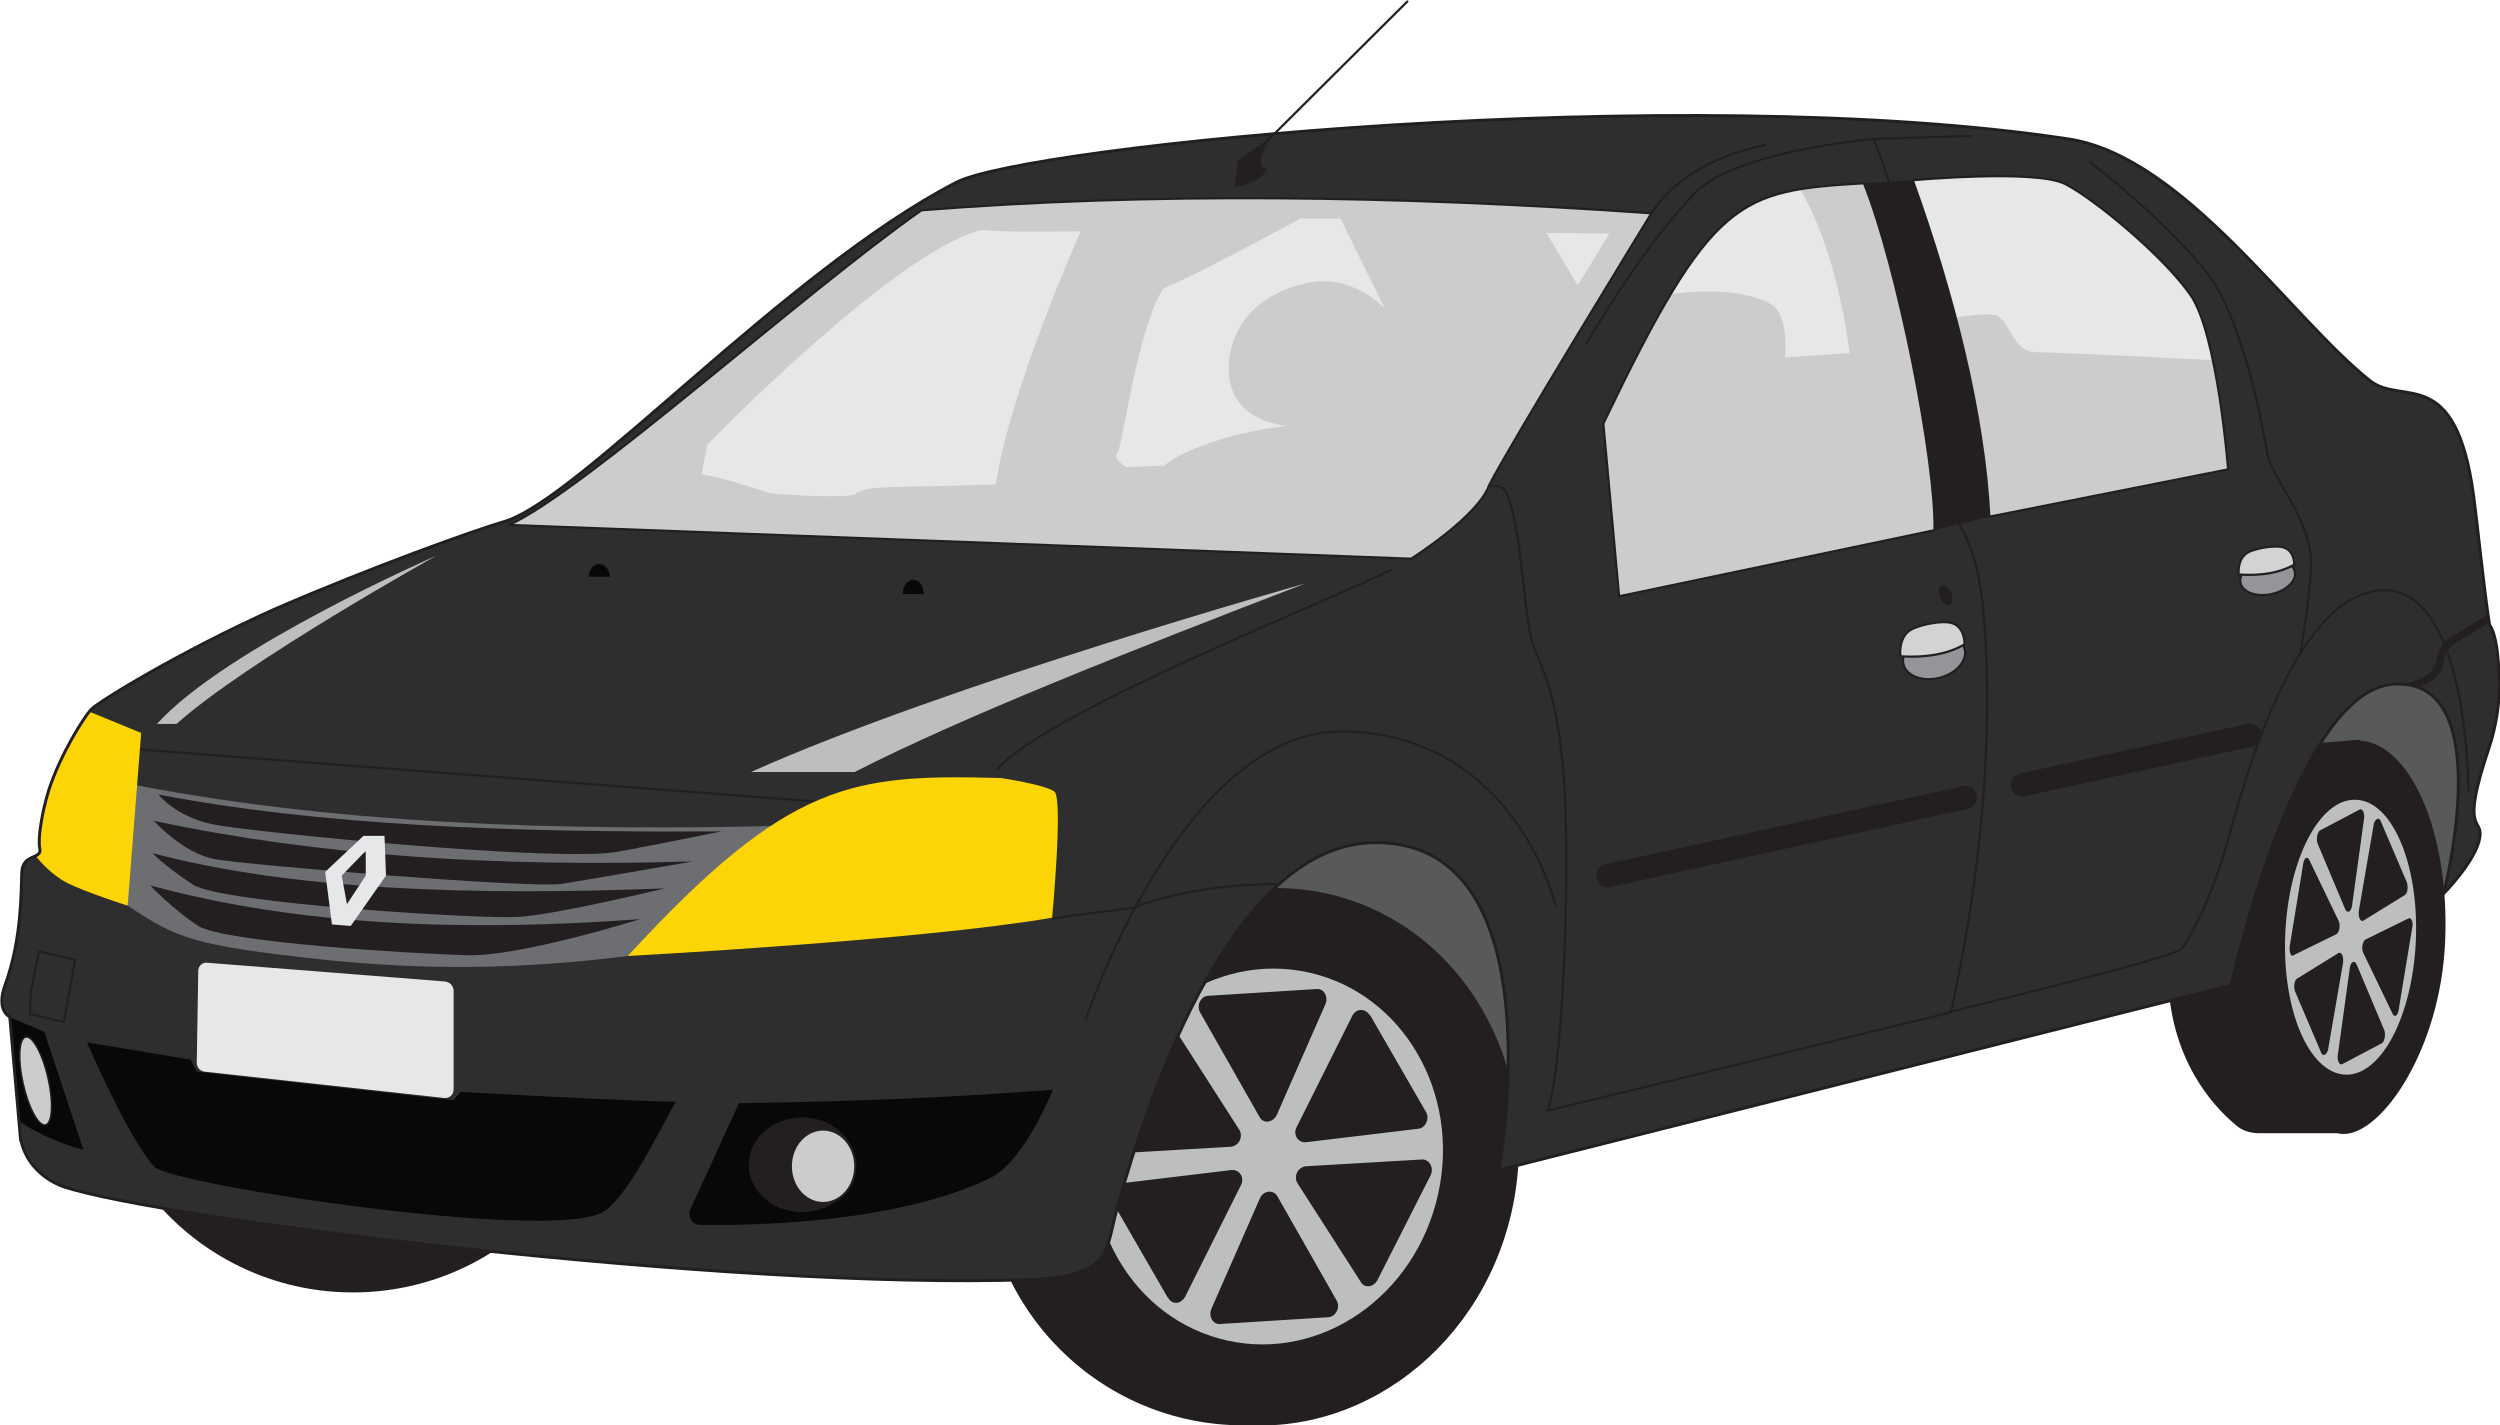 <svg xmlns="http://www.w3.org/2000/svg" xmlns:xlink="http://www.w3.org/1999/xlink" viewBox="0 0 332.9 189.8"><defs><style>      .cls-1 {        stroke-width: .3px;      }      .cls-1, .cls-2, .cls-3, .cls-4, .cls-5, .cls-6, .cls-7, .cls-8, .cls-9, .cls-10, .cls-11 {        stroke: #231f20;      }      .cls-1, .cls-2, .cls-4, .cls-12, .cls-7, .cls-9, .cls-11 {        fill: none;      }      .cls-1, .cls-3, .cls-4, .cls-6, .cls-10, .cls-11 {        stroke-linecap: round;      }      .cls-1, .cls-3, .cls-6, .cls-10, .cls-11 {        stroke-linejoin: round;      }      .cls-13 {        fill: #080808;      }      .cls-2, .cls-3, .cls-6, .cls-11 {        stroke-width: .3px;      }      .cls-2, .cls-4, .cls-7, .cls-9 {        stroke-miterlimit: 10;      }      .cls-3, .cls-10, .cls-14 {        fill: #ccc;      }      .cls-4 {        stroke-width: 3.1px;      }      .cls-5 {        stroke-miterlimit: 10;        stroke-width: .3px;      }      .cls-5, .cls-8 {        fill: #939598;      }      .cls-15 {        clip-path: url(#clippath-1);      }      .cls-6 {        fill: #d1d3d4;      }      .cls-7 {        stroke-width: 1px;      }      .cls-8 {        stroke-miterlimit: 10;        stroke-width: .3px;      }      .cls-16 {        fill: #bcbec0;      }      .cls-17 {        fill: #231f20;      }      .cls-18 {        fill: #6d6e71;      }      .cls-9 {        stroke-width: .4px;      }      .cls-19 {        clip-path: url(#clippath-3);      }      .cls-20 {        fill: #fdd504;      }      .cls-10 {        stroke-width: .2px;      }      .cls-21 {        fill: #58595b;      }      .cls-22 {        clip-path: url(#clippath-2);      }      .cls-23 {        clip-path: url(#clippath);      }      .cls-24 {        fill: #e6e7e8;      }      .cls-25 {        fill: #2e2e2e;      }    </style><clipPath id="clippath"><path class="cls-12" d="M2.7,151.3l-1.4-15.9s-1.9-.8-.6-4.3c2.2-6.1,2.1-12.3,2.2-14.9.1-2.6,2.7-1.7,2.4-3.2-.3-1.3.3-4.9,1.2-7.8,1.6-4.9,4.7-9.7,5.6-10.7s11.8-7.7,24.5-13.4c12.9-5.6,26.6-10.5,30.4-11.6,10-2.8,37.5-33.4,60.3-45.2,9.4-4.9,96.6-13.6,148.1-5.8,15.4,2.3,29.7,23.9,40.2,32.2,4.3,3.4,11.4-2.4,13.8,15.4.5,3.8,1.3,11.8,2.1,17.1.9,1.2,1.2,4.2,1.3,7.2.1,3.2-.4,6.3-1.4,9.3-3.9,11.6-.7,9-1.2,11.9-.5,3-4.8,7.4-4.8,7.4,0,0,7.4-28.7-6.6-27.9-13.1.7-21.7,40.1-21.7,40.1l-97.5,24.6s7.9-43.4-16.2-43.6c-18.9-.2-30.2,32.5-34.7,48.9-1.5,5.5-.6,8.9-11.7,9.3-39.8,1.4-116-8.1-128.6-12.4-3-1.1-5.3-3.6-5.7-6.7Z"></path></clipPath><clipPath id="clippath-1"><path class="cls-12" d="M17,120.6c6.5,4.3,8.5,5.3,26.2,7.2,13.4,1.4,26.1,1.3,40.4-.5l23.1-17.4c-32.4.9-63.3-.2-90.9-5.8l1.2,16.5Z"></path></clipPath><clipPath id="clippath-2"><path class="cls-12" d="M248.2,24.4c4.5,11.2,9.6,37.1,9.4,46.2l-42,8.8-2.1-23c14.5-30.2,18-31,34.7-32Z"></path></clipPath><clipPath id="clippath-3"><path class="cls-12" d="M254.7,24c5.6,15.6,9.5,31.3,10.2,44.8l31.8-6.3s-1.4-18-5-23.2-12.8-12.8-16.7-14.8-20.3-.5-20.3-.5Z"></path></clipPath></defs><g><g id="Layer_2"><g id="Layer_1-2"><g><polygon class="cls-21" points="325.1 119.6 328.3 110.6 329.7 88.6 306.1 77 151.6 107.6 140.8 150.7 181.5 157.7 325.1 119.6"></polygon><g><path class="cls-17" d="M12.4,137.5c0,19.1,15.5,34.6,34.6,34.6s34.6-15.5,34.6-34.6H12.4Z"></path><g><circle class="cls-17" cx="165.6" cy="155.2" r="34.6"></circle><g><ellipse class="cls-17" cx="168.9" cy="154" rx="35.9" ry="33.2" transform="translate(-18 285.6) rotate(-77.5)"></ellipse><path class="cls-16" d="M174.3,129.5c-12.5-2.8-25.1,5.9-28.1,19.5s4.7,26.7,17.2,29.5,25.1-5.9,28.1-19.5c3-13.5-4.7-26.7-17.2-29.5h0ZM182.4,135.1l7.5,13c.5.9-.1,2.1-1,2.2l-15,1.8c-1.1.1-1.8-1.1-1.2-2.1l7.4-14.8c.5-.9,1.7-1,2.3,0h0ZM160.9,132.6l14.4-.9c1-.1,1.6,1,1.2,2l-6.5,14.8c-.5,1-1.8,1.2-2.3.2l-7.9-13.9c-.5-.9.1-2.2,1.1-2.2h0ZM147.5,151.4l6.9-13.9c.5-.9,1.7-1.1,2.2-.2l8.4,13.1c.6.9,0,2.2-1.1,2.3l-15.4.9c-.9-.1-1.5-1.2-1-2.2h0ZM155.5,172.8l-7.5-13c-.5-.9,0-2.1,1-2.2l15-1.8c1.1-.1,1.8,1.1,1.2,2.1l-7.4,14.8c-.6,1-1.8,1.1-2.3,0h0ZM176.9,175.4l-14.4.9c-1,.1-1.6-1-1.2-2l6.5-14.8c.5-1,1.8-1.1,2.3-.2l7.9,13.9c.5.9-.1,2.1-1.1,2.2h0ZM183.4,170.5c-.5.9-1.7,1.1-2.2.2l-8.4-13.1c-.6-.9,0-2.2,1.1-2.3l15.4-.9c1-.1,1.7,1.1,1.2,2.1l-7.1,14h0Z"></path></g></g><path class="cls-17" d="M312.1,150.9h-11.3c-1.2,0-2.4-.4-3.2-1.2-2.9-2.4-8.7-8.7-8.9-19.8l10.2-30.2,15.3-1.2-2.1,52.4h0Z"></path><g><path class="cls-17" d="M300.6,124.3c-.5,14.5,6.4,26.7,11.5,26.7s12.9-11.3,13.5-25.7-4.6-26.4-11.5-26.7-13,11.2-13.5,25.7Z"></path><path class="cls-16" d="M313.7,106.5c-4.8-.2-9,7.9-9.4,18-.4,10.1,3.2,18.4,8,18.6s9-7.9,9.4-18-3.2-18.5-8-18.6h0ZM317,109.3l3.5,8.2c.2.6.1,1.5-.3,1.7l-5.5,3.4c-.4.2-.7-.5-.6-1.3l2-11.6c.2-.7.7-.9.9-.4h0ZM308.9,110.6l5.3-2.8c.4-.2.7.5.6,1.2l-1.6,11.6c-.1.8-.6,1.1-.9.5l-3.7-8.8c-.2-.6,0-1.5.3-1.7h0ZM304.9,126l1.8-11c.1-.8.6-1,.8-.5l3.9,8.1c.3.6.1,1.6-.3,1.8l-5.7,2.8c-.3.3-.6-.4-.5-1.2h0ZM309.1,140.2l-3.5-8.2c-.2-.6-.1-1.5.3-1.7l5.5-3.4c.4-.2.7.5.6,1.3l-2,11.6c-.2.7-.7.9-.9.4h0ZM317.2,138.9l-5.3,2.8c-.4.2-.7-.5-.6-1.2l1.6-11.6c.1-.8.6-1.1.9-.5l3.7,8.8c.2.6,0,1.5-.3,1.7h0ZM319.4,134.5c-.1.8-.6,1-.8.5l-3.9-8.1c-.3-.6-.1-1.6.3-1.8l5.7-2.8c.4-.2.7.5.5,1.3l-1.8,10.9h0Z"></path></g></g><g><path class="cls-25" d="M2.7,151.3l-1.4-15.9s-1.9-.8-.6-4.3c2.2-6.1,2.1-12.3,2.2-14.9s2.7-1.7,2.4-3.2c-.3-1.3.3-4.9,1.2-7.8,1.6-4.9,4.7-9.7,5.6-10.7s11.8-7.7,24.5-13.4c12.9-5.6,26.6-10.5,30.4-11.6,10-2.8,37.5-33.4,60.3-45.2,9.4-4.9,96.6-13.6,148.1-5.8,15.4,2.3,29.7,23.9,40.2,32.2,4.3,3.4,11.4-2.4,13.8,15.4.5,3.8,1.3,11.8,2.1,17.1.9,1.2,1.2,4.2,1.3,7.2.1,3.2-.4,6.3-1.4,9.3-3.9,11.6-.7,9-1.2,11.9-.5,3-4.8,7.4-4.8,7.4,0,0,7.4-28.7-6.6-27.9-13.1.7-21.7,40.1-21.7,40.1l-97.5,24.6s7.9-43.4-16.2-43.6c-18.9-.2-30.2,32.5-34.7,48.9-1.5,5.5-.6,8.9-11.7,9.3-39.8,1.4-116-8.1-128.6-12.4-3-1.1-5.3-3.6-5.7-6.7h0Z"></path><g class="cls-23"><g><path class="cls-13" d="M1.2,135.4l4.7,2,5.2,15.7s-7.8-1.8-12.3-7.1l-4.4-5.4,6.8-5.2h0Z"></path><g><path class="cls-18" d="M17,120.6c6.5,4.3,8.5,5.3,26.2,7.2,13.4,1.4,26.1,1.3,40.4-.5l23.1-17.4c-32.4.9-63.3-.2-90.9-5.8l1.2,16.5h0Z"></path><g class="cls-15"><g><path class="cls-17" d="M21.1,105.8s2.3,3,7.4,4c5.1,1,46,5.1,53.9,3.6s13.7-2.7,13.7-2.7c-27.9.2-53.7-.8-75-4.9Z"></path><path class="cls-17" d="M20.5,109.3s3.8,4.3,8.1,5.1,41.9,3.9,46.2,3.3c4.3-.7,17.5-3,17.5-3-25.7.8-49.8-.7-71.8-5.4h0Z"></path><path class="cls-17" d="M20.3,113.6c18.5,4.9,42.2,5.7,68.2,4.7,0,0-14.4,3.5-19.5,3.8-5,.3-39.5-1.8-43.3-4.3s-5.4-4.2-5.4-4.2h0Z"></path><path class="cls-17" d="M20,117.9c19.8,5.4,41.9,6.2,65.2,4.5,0,0-15.9,5-23,4.8s-32.4-1.7-35.8-3.9-6.4-5.4-6.4-5.4h0Z"></path><path class="cls-24" d="M51.2,111.3h-2.8c0,0-5.1,4.8-5.1,4.8l.9,7,2.5.2,4.7-6.7-.2-5.3h0ZM48.7,116.6l-2.5,3.8-.7-3.8,3.2-3.3v3.3h0Z"></path></g></g></g><path class="cls-2" d="M172.3,117.8s-11.2-.8-21.5,3.1c-3.3.4-6.9.9-10.7,1.4"></path><path class="cls-7" d="M333,81.4l-6.3,3.8c-1,.6-1.7,1.7-1.8,2.8-.1,1.3-1.1,2.9-5.1,3.6"></path><line class="cls-11" x1="17.3" y1="99.7" x2="110.9" y2="106.9"></line><ellipse class="cls-10" cx="4.7" cy="144" rx="1.7" ry="6" transform="translate(-31.5 4.5) rotate(-12.7)"></ellipse><path class="cls-20" d="M9.8,93.9l9,3.7-1.8,23s-5.6-1.8-8-3c-4.5-2.3-6.9-7.9-6.9-7.9l7.7-15.8h0Z"></path><path class="cls-20" d="M140.4,105.4c-1.2-.9-7.1-1.8-7.1-1.8-19.7-.5-28.1.2-49.7,23.7h0s39.2-2.1,56.5-5.1c0,0,1.5-15.9.3-16.8Z"></path></g></g><path class="cls-9" d="M2.7,151.3l-1.4-15.9s-1.9-.8-.6-4.3c2.2-6.1,2.1-12.3,2.2-14.9s2.7-1.7,2.4-3.2c-.3-1.3.3-4.9,1.2-7.8,1.6-4.9,4.7-9.7,5.6-10.7s11.8-7.7,24.5-13.4c12.9-5.6,26.6-10.5,30.4-11.6,10-2.8,37.5-33.4,60.3-45.2,9.4-4.9,96.6-13.6,148.1-5.8,15.4,2.3,29.7,23.9,40.2,32.2,4.3,3.4,11.4-2.4,13.8,15.4.5,3.8,1.3,11.8,2.1,17.1.9,1.2,1.2,4.2,1.3,7.2.1,3.2-.4,6.3-1.4,9.3-3.9,11.6-.7,9-1.2,11.9-.5,3-4.8,7.4-4.8,7.4,0,0,7.4-28.7-6.6-27.9-13.1.7-21.7,40.1-21.7,40.1l-97.5,24.6s7.9-43.4-16.2-43.6c-18.9-.2-30.2,32.5-34.7,48.9-1.5,5.5-.6,8.9-11.7,9.3-39.8,1.4-116-8.1-128.6-12.4-3-1.1-5.3-3.6-5.7-6.7h0Z"></path></g><path class="cls-24" d="M59.1,146.2l-31.9-3.5c-.6-.1-1-.6-1-1.2l.2-12.2c0-.7.6-1.2,1.2-1.1l31.7,2.5c.6.1,1,.5,1.1,1.1v13.3c0,.7-.6,1.2-1.3,1.1h0Z"></path><path class="cls-16" d="M23.5,96.4h-2.6c9.2-10.2,37.2-22.4,37.2-22.4,0,0-25.2,14-34.6,22.4h0Z"></path><path class="cls-16" d="M173.8,77.7s-47.7,13.4-73.8,25.1h13.8c14.5-7.4,36.6-16.1,60-25.1Z"></path><path class="cls-11" d="M185.2,75.9c-7.2,3.7-45.6,18.8-52.4,26.5"></path><path class="cls-13" d="M123,79.1h-2.8c0-1,.6-1.9,1.4-1.9s1.4.8,1.4,1.9Z"></path><path class="cls-13" d="M81.2,76.8h-2.8c0-.9.6-1.7,1.4-1.7s1.4.8,1.4,1.7Z"></path><path class="cls-3" d="M67.8,69.9l120.1,4.5s8.9-5.6,10.4-9.8c2.9-5.7,21.6-36.2,21.6-36.2-34.2-2.4-66.9-2.8-97.2-.4-15.7,11-44.8,37.3-54.9,41.9h0Z"></path><path class="cls-24" d="M93.4,63.2l.8-4s25.1-25.9,36.6-28.6c2.5.4,13.1.2,13.1.2,0,0-9.4,21-11.3,33.7-13,.5-17.7,0-18.8,1.4-3.3.5-11.2-.2-11.2-.2,0,0-7.5-2.5-9.2-2.5h0Z"></path><path class="cls-24" d="M155.1,62c.8-1.1,7.3-4.3,16.3-5.3-6.6-.7-8.5-5.2-7.6-9.7.8-4,3.7-7.8,10.1-9.3,6.2-1.4,10.5,3.4,10.5,3.4l-5.9-12h-5.3s-15,8.1-18.3,9.3c-3.5,5.5-5.4,21-6.1,21.9s1.2,1.9,1.2,1.9l5.1-.2h0Z"></path><polygon class="cls-24" points="210.1 38 205.9 31 214.3 31.1 210.1 38"></polygon><polygon class="cls-17" points="257.6 70.6 264.9 68.8 274.9 38.3 254.7 24 248.2 24.4 257.6 70.6"></polygon><g><path class="cls-14" d="M248.2,24.4c4.5,11.2,9.6,37.1,9.4,46.2l-42,8.8-2.1-23c14.5-30.2,18-31,34.7-32h0Z"></path><g class="cls-22"><path class="cls-24" d="M215.5,40.5s13.5-3.8,20.3,0c2.5,1.4,1.9,7.1,1.9,7.1l8.6-.6c-1.6-11.7-4.7-19.8-8.9-25.3l-21.9,18.8h0Z"></path></g><path class="cls-11" d="M248.2,24.4c4.5,11.2,9.6,37.1,9.4,46.2l-42,8.8-2.1-23c14.5-30.2,18-31,34.7-32h0Z"></path></g><g><path class="cls-14" d="M254.7,24c5.6,15.6,9.5,31.3,10.2,44.8l31.8-6.3s-1.4-18-5-23.2-12.8-12.8-16.7-14.8-20.3-.5-20.3-.5h0Z"></path><g class="cls-19"><path class="cls-24" d="M259.1,42.5s5.9-1.1,7-.4c1.6,1.1,2.1,4.8,5,4.8s24.4,1.1,24.4,1.1l-2.6-15.9-17-10.1-23.4.5,6.6,20h0Z"></path></g><path class="cls-11" d="M254.7,24c5.6,15.6,9.5,31.3,10.2,44.8l31.8-6.3s-1.4-18-5-23.2-12.8-12.8-16.7-14.8-20.3-.5-20.3-.5h0Z"></path></g><line class="cls-4" x1="269.3" y1="104.5" x2="299.6" y2="97.9"></line><line class="cls-4" x1="214.1" y1="116.6" x2="261.7" y2="106.2"></line><line class="cls-1" x1="167.1" y1="20.4" x2="187.4" y2=".2"></line><path class="cls-17" d="M164.4,24.9s3.5-.4,4.3-2.4c-1.4-.2-.8-1.8,0-3.1.2-.3-.2-.6-.5-.4l-3.4,2.4-.4,3.5h0Z"></path><path class="cls-11" d="M219.9,28.4s3.7-6.8,15.2-9.1"></path><path class="cls-11" d="M198.4,64.7s1.6-.3,2.2.9c2.1,4.9,2.3,16.3,3.4,19.8s3,5.5,4.1,16.5.2,39.6-2,46l53.7-13.1c2.9-13.5,5.9-32.2,4.4-52.4-.5-6.2-1.6-9.7-3.4-12.8-4-34-11.3-51.1-11.3-51.1,0,0-18.6,1.6-23.9,7.3-7.3,7.6-14.3,19.9-14.3,19.9"></path><ellipse class="cls-8" cx="257.5" cy="87.5" rx="4.2" ry="2.9" transform="translate(-13.4 63.9) rotate(-13.8)"></ellipse><ellipse class="cls-5" cx="302" cy="76.6" rx="3.7" ry="2.3" transform="translate(-9.3 63.1) rotate(-11.7)"></ellipse><path class="cls-6" d="M253.1,87.4c3.4.2,6.3-.3,8.5-1.6,0,0,.1-2.2-1.6-2.8-1.4-.5-5,.3-5.9,1.1-1.3,1.1-1.1,3.3-1,3.3h0Z"></path><path class="cls-6" d="M298.1,76.5c3,.2,5.4-.2,7.4-1.3,0,0,.1-1.8-1.4-2.3-1.2-.4-4.4.2-5.1.9-1.1.9-.9,2.7-.9,2.7h0Z"></path><ellipse class="cls-17" cx="259.1" cy="79" rx=".8" ry="1.4" transform="translate(-10.9 101.2) rotate(-21.6)"></ellipse><path class="cls-13" d="M98.4,146.9c15.1-.2,29.2-.8,41.8-1.8,0,0-3.7,9.5-8.4,11.8-12.7,6.1-32.1,6.3-38.6,6.2-1,0-1.7-1.1-1.3-2,0,0,6.5-14.2,6.5-14.2Z"></path><ellipse class="cls-17" cx="106.8" cy="155.1" rx="7.1" ry="6.3"></ellipse><ellipse class="cls-3" cx="109.6" cy="155.3" rx="4.3" ry="4.9"></ellipse><path class="cls-13" d="M11.6,138.8l13.8,2.3.8,1.6,34.2,3.8.9-1.1s23.6,1.3,28.7,1.3c-1.7,2.8-6.5,13.1-9.9,14.8-7.7,3.8-57-3.7-59.5-6.1-3.2-3.2-9.1-16.7-9-16.6h0Z"></path><path class="cls-11" d="M259.8,134.7s29.4-7.1,30.6-8.3c1.1-1.1,3.9-6.5,5.8-12.9s8.2-32.8,20-34.8c12.5-2.1,12.5,26.6,12.5,26.6"></path><path class="cls-11" d="M306.3,87s1.7-9.7,1.4-12.9c-.5-5.5-5.3-10.7-5.8-13.8s-3.3-18.5-8.5-24.6c-6.5-7.7-15.1-14.1-15.1-14.1"></path><polygon class="cls-11" points="4 135 8.5 136.1 10 127.8 5.2 126.7 4.1 132.1 4 135"></polygon><path class="cls-11" d="M144.6,135.7s12.9-39,34.7-38.3c22.6.7,27.8,23.1,27.8,23.1"></path><line class="cls-11" x1="249.5" y1="18.5" x2="262.4" y2="18.1"></line></g></g></g></g></svg>
